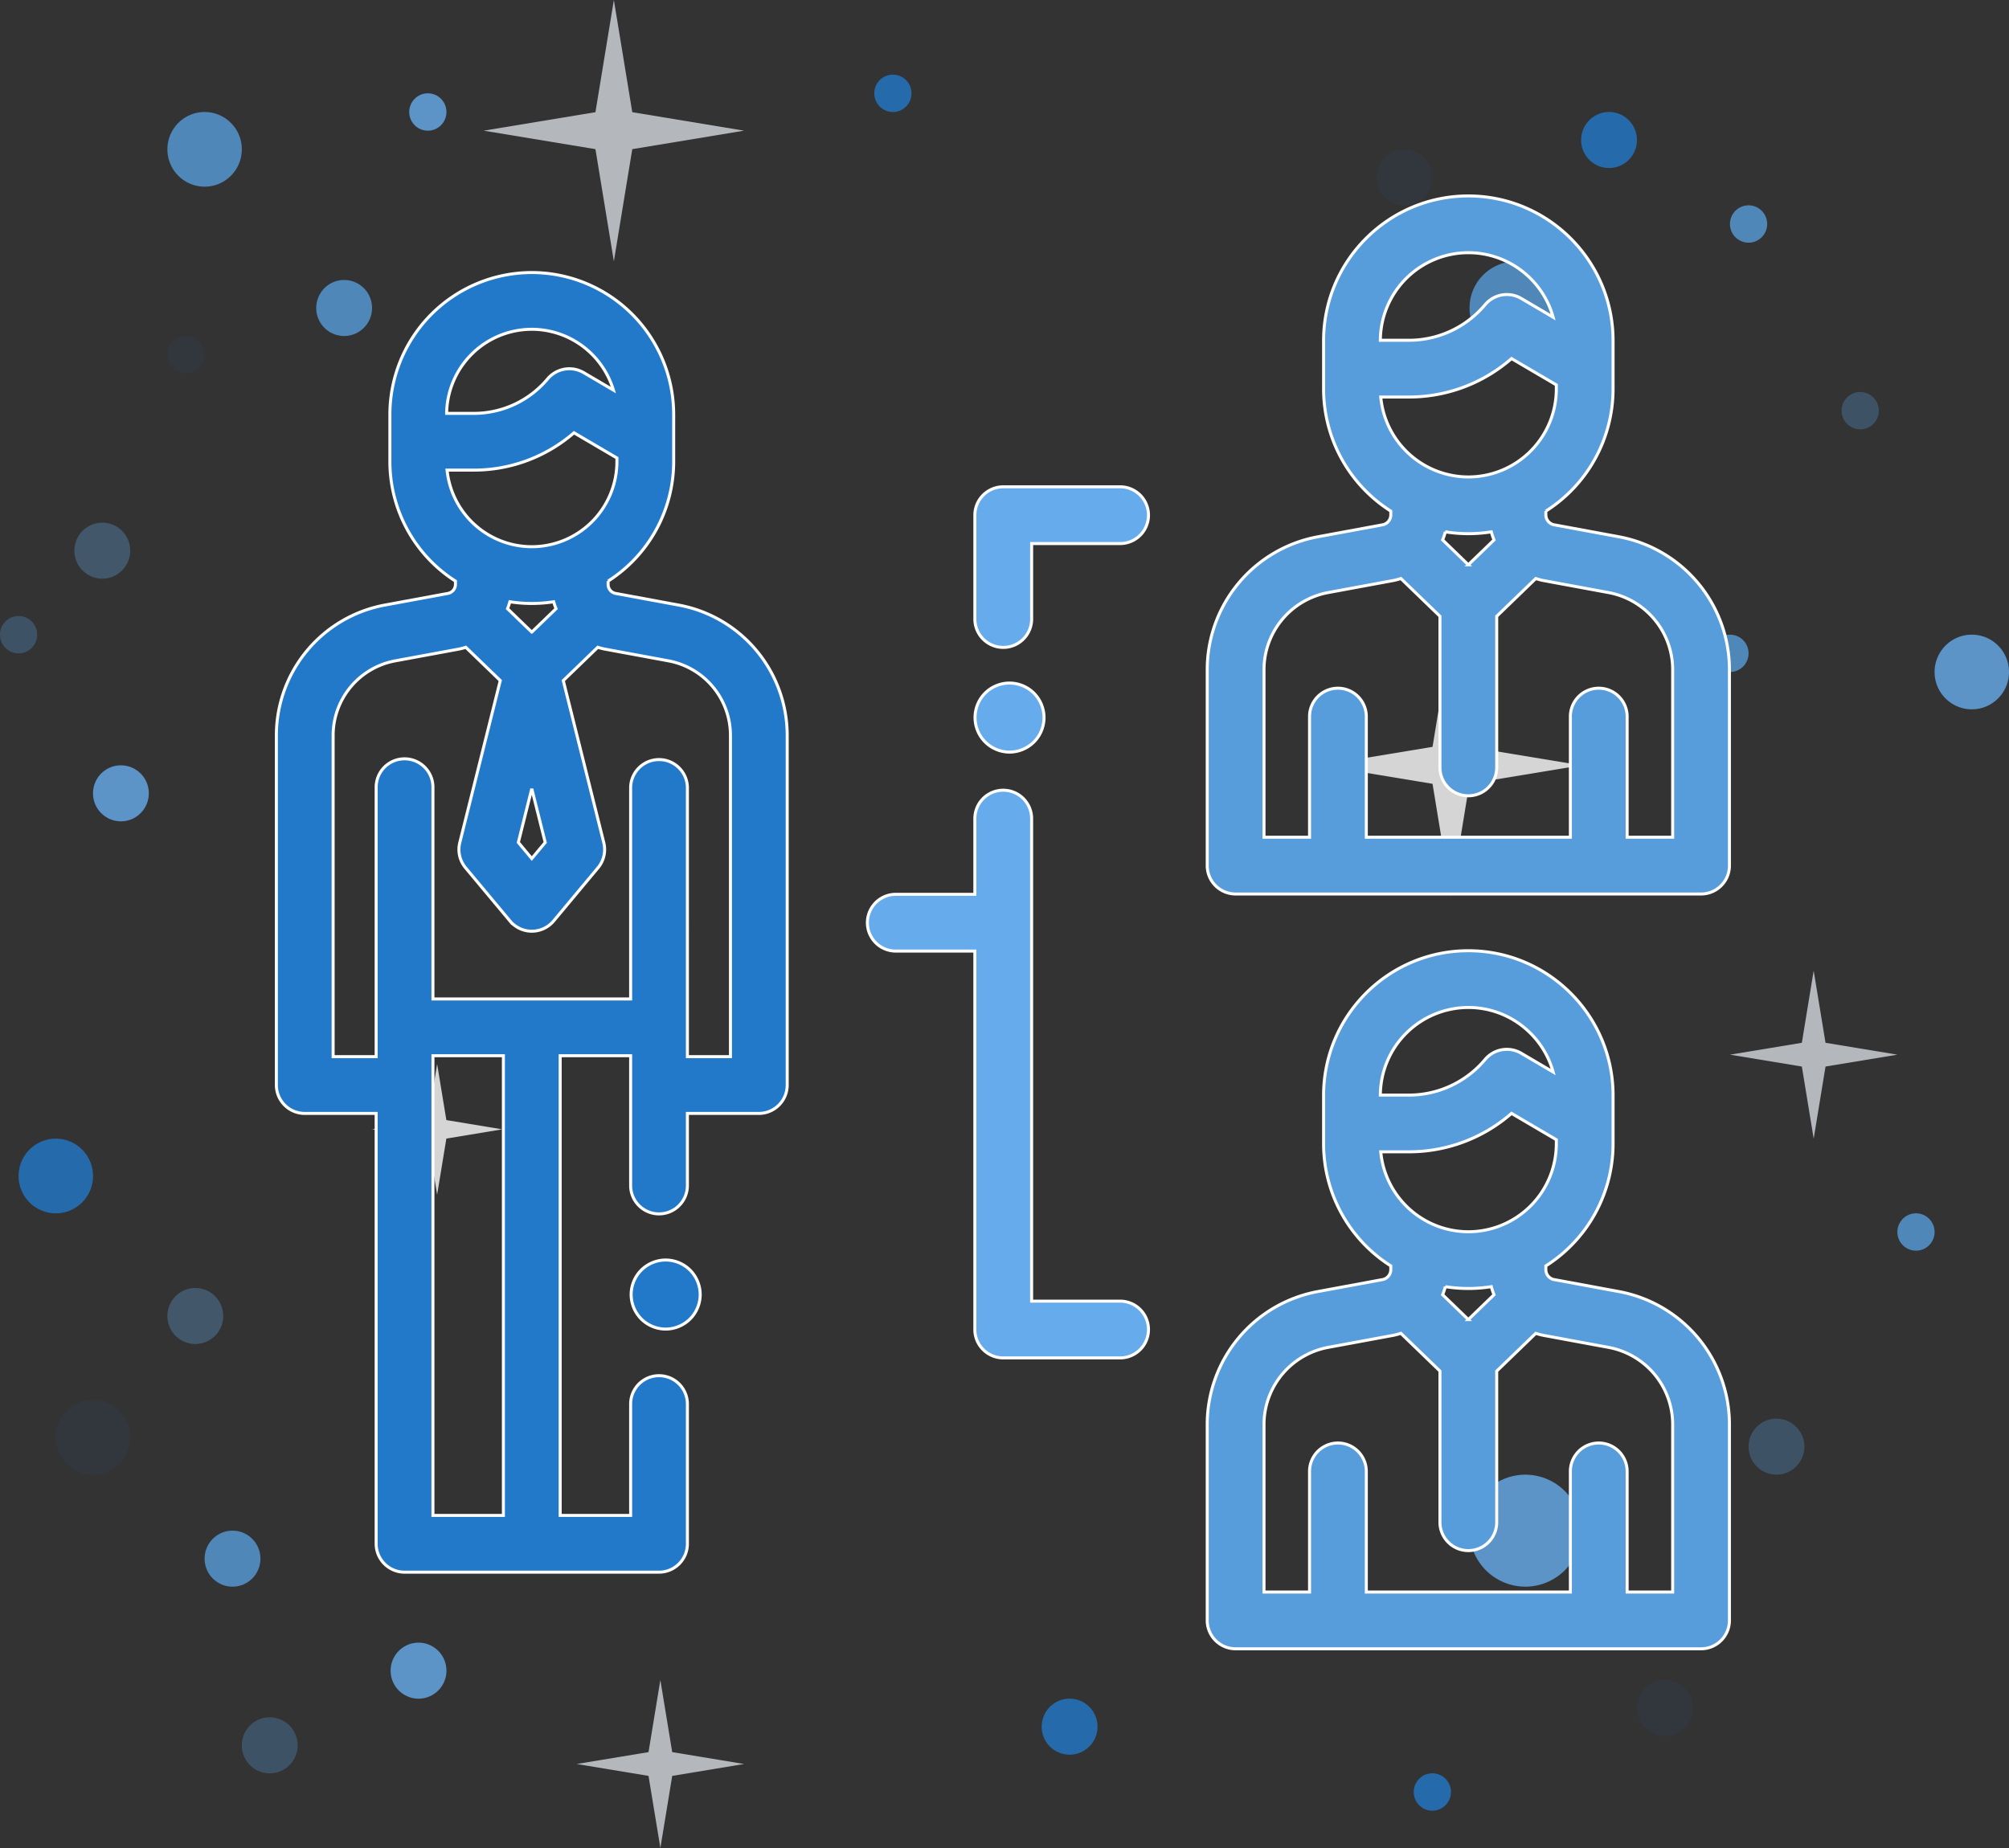 <svg xmlns="http://www.w3.org/2000/svg" width="100" height="92" viewBox="0 0 100 92">
    <rect x="0" y="0" width="100" height="92" fill="#333333" stroke="none"/>
    <g fill="none" fill-rule="evenodd">
        <g opacity=".8">
            <path fill="#2279CA" d="M10.185 17.657c0 .513-.414.929-.926.929a.928.928 0 0 1-.926-.93c0-.513.415-.929.926-.929.512 0 .926.416.926.93" opacity=".09"/>
            <path fill="#579CDB" d="M12.037 7.434c0 1.027-.829 1.859-1.852 1.859a1.855 1.855 0 0 1-1.852-1.859c0-1.026.83-1.858 1.852-1.858 1.023 0 1.852.832 1.852 1.858M18.519 15.333c0 .77-.622 1.394-1.39 1.394a1.391 1.391 0 0 1-1.388-1.394c0-.77.622-1.394 1.389-1.394s1.389.624 1.389 1.394"/>
            <path fill="#66ACED" d="M22.222 5.576c0 .513-.414.93-.926.93a.928.928 0 0 1-.926-.93c0-.513.415-.93.926-.93.512 0 .926.417.926.93"/>
            <path fill="#2279CA" d="M4.63 58.545c0 1.027-.83 1.859-1.852 1.859a1.855 1.855 0 0 1-1.852-1.859c0-1.026.83-1.858 1.852-1.858 1.023 0 1.852.832 1.852 1.858"/>
            <path fill="#2279CA" d="M6.481 71.556c0 1.026-.829 1.858-1.851 1.858a1.855 1.855 0 0 1-1.852-1.858c0-1.027.829-1.859 1.852-1.859 1.022 0 1.851.832 1.851 1.859" opacity=".09"/>
            <path fill="#66ACED" d="M11.111 65.515c0 .77-.622 1.394-1.389 1.394a1.391 1.391 0 0 1-1.389-1.394c0-.77.622-1.394 1.39-1.394.766 0 1.388.624 1.388 1.394" opacity=".372"/>
            <path fill="#579CDB" d="M12.963 77.596c0 .77-.622 1.394-1.389 1.394a1.391 1.391 0 0 1-1.389-1.394c0-.77.622-1.394 1.39-1.394.766 0 1.388.624 1.388 1.394"/>
            <path fill="#579CDB" d="M14.815 86.889c0 .77-.622 1.394-1.39 1.394a1.391 1.391 0 0 1-1.388-1.394c0-.77.622-1.394 1.389-1.394s1.389.624 1.389 1.394" opacity=".372"/>
            <path fill="#66ACED" d="M22.222 83.172c0 .77-.622 1.394-1.389 1.394a1.391 1.391 0 0 1-1.389-1.394c0-.77.622-1.394 1.39-1.394.766 0 1.388.624 1.388 1.394"/>
            <path fill="#2279CA" d="M72.222 89.212c0 .513-.414.93-.926.93a.928.928 0 0 1-.926-.93c0-.513.415-.93.926-.93.512 0 .926.417.926.93"/>
            <path fill="#66ACED" d="M78.704 76.202a2.783 2.783 0 0 1-2.778 2.788 2.783 2.783 0 0 1-2.778-2.788 2.783 2.783 0 0 1 2.778-2.788 2.783 2.783 0 0 1 2.778 2.788"/>
            <path fill="#2279CA" d="M84.26 85.03c0 .77-.623 1.394-1.39 1.394a1.391 1.391 0 0 1-1.389-1.394c0-.77.622-1.394 1.39-1.394.766 0 1.388.624 1.388 1.394" opacity=".09"/>
            <path fill="#579CDB" d="M89.815 72.02c0 .77-.622 1.394-1.39 1.394a1.391 1.391 0 0 1-1.388-1.394c0-.77.622-1.394 1.389-1.394s1.389.624 1.389 1.394" opacity=".372"/>
            <path fill="#579CDB" d="M96.296 61.333c0 .514-.414.93-.926.93a.928.928 0 0 1-.926-.93c0-.513.415-.929.926-.929.512 0 .926.416.926.93"/>
            <path fill="#2279CA" d="M71.296 8.828c0 .77-.622 1.394-1.389 1.394a1.391 1.391 0 0 1-1.388-1.394c0-.77.621-1.394 1.388-1.394.767 0 1.39.624 1.39 1.394" opacity=".09"/>
            <path fill="#579CDB" d="M77.778 15.333a2.32 2.32 0 0 1-2.315 2.324 2.319 2.319 0 0 1-2.315-2.324 2.319 2.319 0 0 1 2.315-2.323 2.319 2.319 0 0 1 2.315 2.323"/>
            <path fill="#2279CA" d="M81.481 6.97c0 .77-.621 1.394-1.388 1.394a1.391 1.391 0 0 1-1.39-1.394c0-.77.623-1.394 1.39-1.394.767 0 1.388.624 1.388 1.394"/>
            <path fill="#579CDB" d="M93.519 20.444c0 .514-.415.93-.926.93a.928.928 0 0 1-.926-.93c0-.513.414-.929.926-.929.51 0 .926.416.926.93" opacity=".372"/>
            <path fill="#579CDB" d="M87.037 32.525c0 .513-.415.93-.926.93a.928.928 0 0 1-.926-.93c0-.513.415-.929.926-.929.511 0 .926.416.926.93M87.963 11.152c0 .513-.415.929-.926.929a.928.928 0 0 1-.926-.93c0-.513.415-.929.926-.929.511 0 .926.416.926.93"/>
            <path fill="#66ACED" d="M6.481 27.414c0 .77-.621 1.394-1.388 1.394a1.391 1.391 0 0 1-1.39-1.394c0-.77.623-1.394 1.39-1.394.767 0 1.388.624 1.388 1.394" opacity=".372"/>
            <path fill="#579CDB" d="M1.852 31.596c0 .513-.415.93-.926.93a.928.928 0 0 1-.926-.93c0-.513.415-.93.926-.93.511 0 .926.417.926.93" opacity=".372"/>
            <path fill="#66ACED" d="M7.407 39.495c0 .77-.621 1.394-1.389 1.394a1.391 1.391 0 0 1-1.388-1.394c0-.77.621-1.394 1.388-1.394.768 0 1.39.624 1.39 1.394M100 33.455c0 1.026-.83 1.858-1.852 1.858a1.855 1.855 0 0 1-1.852-1.858c0-1.027.83-1.859 1.852-1.859 1.023 0 1.852.832 1.852 1.859"/>
            <path fill="#2279CA" d="M45.37 4.646c0 .514-.414.93-.926.93a.928.928 0 0 1-.925-.93c0-.513.414-.929.925-.929.512 0 .926.416.926.93M54.63 85.96c0 .77-.622 1.394-1.39 1.394a1.391 1.391 0 0 1-1.388-1.394c0-.77.622-1.394 1.389-1.394s1.389.624 1.389 1.394"/>
            <path fill="#FEFEFE" d="M73.139 37.181l-.917-5.585-.916 5.585-5.565.92 5.565.92.916 5.585.917-5.585 5.565-.92z"/>
            <path fill="#D5DADF" d="M31.472 5.585L30.556 0l-.917 5.585-5.565.92 5.565.92.917 5.585.916-5.585 5.565-.92zM33.46 87.227l-.59-3.59-.589 3.59-3.577.591 3.577.592.59 3.59.589-3.59 3.577-.592zM90.867 51.914l-.59-3.59-.588 3.59-3.578.591 3.578.591.589 3.59.589-3.59 3.577-.591z"/>
            <path fill="#FEFEFE" d="M22.218 55.762l-.459-2.792-.458 2.792-2.782.46 2.782.46.458 2.793.459-2.793 2.782-.46z"/>
        </g>
        <g fill-rule="nonzero" stroke="#FFF" stroke-width=".15">
            <g fill="#2279CA">
                <path d="M36.359 52.604h-2.143V39.19a1.413 1.413 0 0 0-2.825 0v10.542H21.55V39.19a1.413 1.413 0 0 0-2.826 0v13.414h-2.142V36.613A3.775 3.775 0 0 1 19.67 32.9l3.139-.58a3.28 3.28 0 0 0 .377-.096l1.716 1.657-2.016 8.07c-.109.438-.003.901.286 1.248l2.214 2.652a1.413 1.413 0 0 0 2.17 0l2.212-2.652c.289-.347.395-.81.286-1.248l-2.016-8.068 1.716-1.659c.123.038.247.072.376.095l3.14.58a3.775 3.775 0 0 1 3.089 3.713v15.991zM25.057 75.442H21.55V52.557h3.507v22.885zm1.413-59.049a4.246 4.246 0 0 1 4.062 3.027l-1.476-.867a1.412 1.412 0 0 0-1.798.31 4.784 4.784 0 0 1-3.676 1.716h-1.35a4.243 4.243 0 0 1 4.238-4.186zm0 10.824a4.244 4.244 0 0 1-4.217-3.813h1.33a7.6 7.6 0 0 0 4.988-1.859l2.137 1.255v.18a4.243 4.243 0 0 1-4.238 4.237zm0 4.252l-1.208-1.167c.044-.113.085-.227.117-.344a7.088 7.088 0 0 0 2.18 0c.033.118.074.232.119.345l-1.207 1.166zm0 7.794l.669 2.678-.669.801-.669-.802.669-2.677zm7.314-9.14l-3.14-.58a.458.458 0 0 1-.375-.45v-.164a7.063 7.063 0 0 0 3.264-5.95v-2.348a7.071 7.071 0 0 0-7.063-7.063 7.071 7.071 0 0 0-7.063 7.063v2.348a7.062 7.062 0 0 0 3.263 5.95v.163c0 .221-.158.41-.375.45l-3.138.58a6.6 6.6 0 0 0-5.4 6.49v17.405c0 .78.632 1.413 1.412 1.413h3.555v21.425c0 .78.633 1.413 1.413 1.413h12.666c.78 0 1.413-.633 1.413-1.413v-6.993a1.413 1.413 0 0 0-2.825 0v5.58h-3.508V52.557h3.508v6.499a1.413 1.413 0 0 0 2.825 0V55.43h3.555c.78 0 1.413-.633 1.413-1.413V36.613a6.6 6.6 0 0 0-5.4-6.49z"/>
                <path d="M33.135 62.728c-.452 0-.896.184-1.216.504-.32.32-.503.763-.503 1.215 0 .452.184.896.503 1.215.32.32.764.504 1.216.504.452 0 .895-.184 1.215-.504.32-.32.503-.763.503-1.215 0-.452-.184-.895-.503-1.215a1.731 1.731 0 0 0-1.215-.504z"/>
            </g>
            <g fill="#66ACED">
                <path d="M55.792 24.235h-5.854c-.78 0-1.413.632-1.413 1.412v5.17a1.413 1.413 0 0 0 2.826 0V27.06h4.44a1.413 1.413 0 0 0 0-2.825zM50.249 37.442c.452 0 .895-.184 1.215-.503.32-.32.503-.762.503-1.215 0-.452-.184-.896-.503-1.216a1.732 1.732 0 0 0-1.215-.503c-.454 0-.896.184-1.215.503a1.721 1.721 0 0 0 1.215 2.934zM55.792 64.776H51.35V40.753a1.413 1.413 0 0 0-2.826 0v3.77h-3.973a1.413 1.413 0 0 0 0 2.825h3.973v18.84c0 .78.633 1.413 1.413 1.413h5.854a1.413 1.413 0 0 0 0-2.825z"/>
            </g>
            <path fill="#579CDB" d="M83.259 41.68h-2.267v-6.043a1.413 1.413 0 0 0-2.825 0v6.043H68.009v-6.043a1.413 1.413 0 0 0-2.825 0v6.043h-2.267v-8.34a3.905 3.905 0 0 1 3.194-3.84l3.218-.595c.138-.026.27-.062.402-.104l1.944 1.879v7.562a1.413 1.413 0 0 0 2.825 0v-7.561l1.945-1.88c.13.042.263.079.4.104l3.22.595a3.905 3.905 0 0 1 3.194 3.84v8.34zm-10.171-29.1c2.01 0 3.71 1.362 4.221 3.212l-1.588-.934a1.413 1.413 0 0 0-1.799.311 4.94 4.94 0 0 1-3.794 1.771h-1.42a4.384 4.384 0 0 1 4.38-4.36zm0 11.164a4.385 4.385 0 0 1-4.36-3.979h1.4a7.755 7.755 0 0 0 5.11-1.914l2.23 1.31v.204a4.384 4.384 0 0 1-4.38 4.379zm0 4.373l-1.28-1.238c.052-.13.099-.264.135-.402a7.218 7.218 0 0 0 2.288 0c.037.139.083.273.136.403l-1.279 1.237zm7.49-1.395l-3.219-.595a.505.505 0 0 1-.413-.496v-.187a7.204 7.204 0 0 0 3.346-6.08V16.96c0-3.973-3.232-7.205-7.204-7.205-3.973 0-7.205 3.232-7.205 7.205v2.406a7.204 7.204 0 0 0 3.345 6.078v.188a.504.504 0 0 1-.413.496l-3.217.595a6.73 6.73 0 0 0-5.507 6.617v9.754c0 .78.633 1.412 1.413 1.412h23.168c.78 0 1.412-.632 1.412-1.412V33.34a6.73 6.73 0 0 0-5.506-6.618zM83.259 79.257h-2.267v-6.043a1.413 1.413 0 0 0-2.825 0v6.043H68.009v-6.043a1.413 1.413 0 0 0-2.825 0v6.043h-2.267v-8.34a3.905 3.905 0 0 1 3.194-3.84l3.218-.595c.138-.026.27-.063.402-.104l1.944 1.878v7.563a1.413 1.413 0 0 0 2.825 0v-7.561l1.945-1.88c.13.042.263.078.4.104l3.22.595a3.905 3.905 0 0 1 3.194 3.84v8.34zM73.088 50.156c2.01 0 3.71 1.362 4.221 3.212l-1.588-.933a1.413 1.413 0 0 0-1.799.31 4.94 4.94 0 0 1-3.794 1.772h-1.42a4.384 4.384 0 0 1 4.38-4.361zm0 11.165a4.385 4.385 0 0 1-4.36-3.98h1.4a7.755 7.755 0 0 0 5.11-1.913l2.23 1.31v.203a4.384 4.384 0 0 1-4.38 4.38zm0 4.372l-1.28-1.237c.052-.13.099-.264.135-.402a7.218 7.218 0 0 0 2.288 0c.037.138.083.272.136.403l-1.279 1.236zm7.49-1.395l-3.219-.595a.505.505 0 0 1-.413-.496v-.186a7.204 7.204 0 0 0 3.346-6.08v-2.406c0-3.973-3.232-7.204-7.204-7.204-3.973 0-7.205 3.231-7.205 7.204v2.406a7.204 7.204 0 0 0 3.345 6.079v.187a.504.504 0 0 1-.413.496l-3.217.595a6.73 6.73 0 0 0-5.507 6.618v9.753c0 .78.633 1.413 1.413 1.413h23.168c.78 0 1.412-.633 1.412-1.413v-9.753a6.73 6.73 0 0 0-5.506-6.618z"/>
        </g>
    </g>
</svg>
